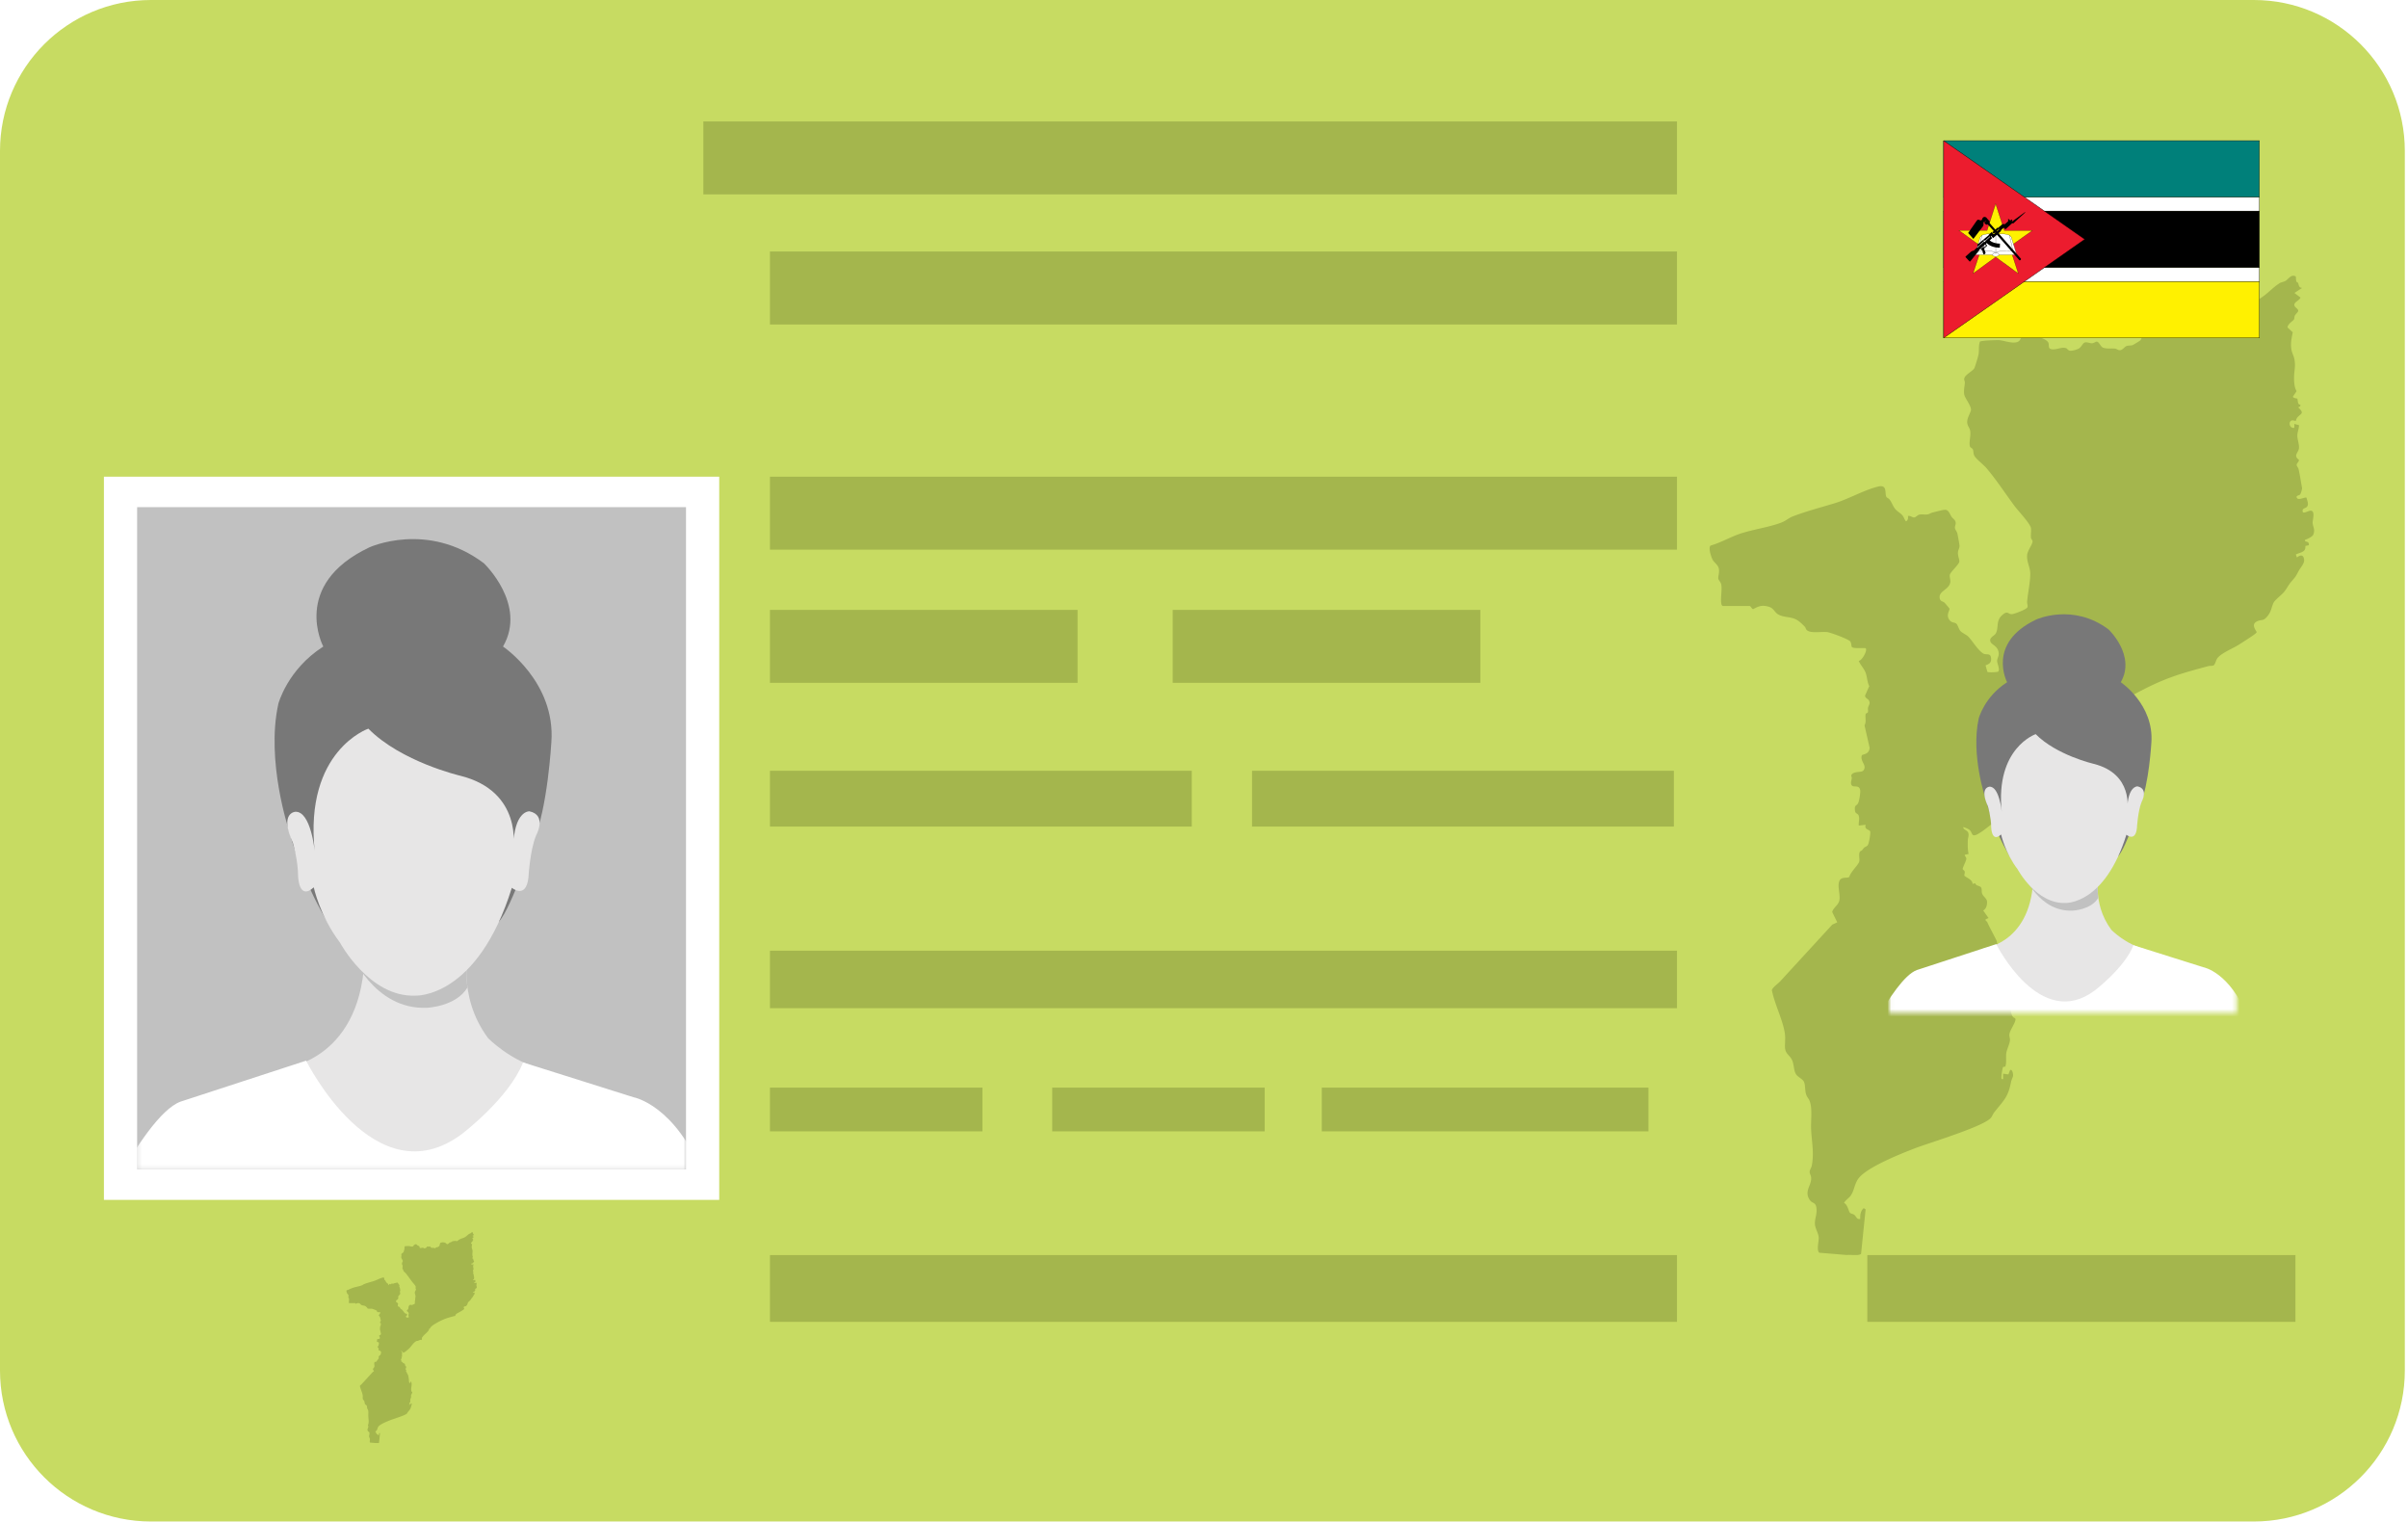 <svg xmlns="http://www.w3.org/2000/svg" width="636" height="402" fill="none" xmlns:v="https://vecta.io/nano"><style><![CDATA[.B{stroke:#000}.C{fill:#fff}.D{stroke-width:.09}.E{fill:#e7e6e6}.F{fill:#c1c1c1}]]></style><path d="M595.29 0H39.87C17.85 0 0 17.85 0 39.87v322.08c0 22.02 17.85 39.87 39.87 39.87h555.42c22.02 0 39.87-17.85 39.87-39.87V39.87C635.16 17.85 617.31 0 595.29 0z" fill="#c7db62"/><path d="M442.93 32.07H185.77v19.27h257.16V32.07zm-.001 34.352h-239.57v19.27h239.57v-19.27zm0 59.469h-239.57v19.27h239.57v-19.27zm0 125.179h-239.57v15.18h239.57v-15.18zm0 80.391h-239.57v17.62h239.57v-17.62zm163.342 0h-113.08v17.62h113.08v-17.62zm-346.792-44.234h-56.12v11.55h56.12v-11.55zm74.551 0h-56.12v11.55h56.12v-11.55zm101.359 0h-86.28v11.55h86.28v-11.55zm-120.62-83.68h-111.41v14.74h111.41v-14.74zm127.332 0h-111.41v14.74h111.41v-14.74zM284.609 161.07h-81.25v19.27h81.25v-19.27zm106.379 0h-81.25v19.27h81.25v-19.27z" fill="#a4b64d"/><path fill="url(#C)" d="M67.969 14.008h94.85v102.45h-94.85z"/><path d="M454.942 159.992c-.2-.13-.26-.28-.3-.51-.26-1.44.22-3.55-.01-5.06-.1-.67-.76-1.21-.8-1.64-.06-.68.34-1.55.15-2.58s-1.17-1.54-1.65-2.4c-.38-.69-1.2-3.18-.53-3.73 2.67-.74 5.07-2.19 7.67-3.08 3.45-1.18 7.93-1.77 11.16-3.04 1.01-.4 1.86-1.19 2.89-1.58 3.67-1.4 7.38-2.35 11.11-3.49 3.66-1.12 7.78-3.51 11.44-4.39 2.54-.61 1.64 1.87 2.18 2.77.12.2.58.34.82.65.64.82.85 1.75 1.52 2.54.57.67 1.4 1.04 1.93 1.72.37.48.48 1.09.91 1.52.52-.35.56-.82.51-1.42.61-.18 1.15.46 1.68.38.42-.07.82-.63 1.31-.74.7-.16 1.48.05 2.18-.06.46-.07.86-.4 1.33-.5.79-.17 2.72-.76 3.36-.72.92.06 1.19 1.17 1.63 1.83.4.59 1.12.84 1.11 1.73 0 .39-.25.76-.21 1.2.04.51.58 1.05.67 1.58.13.71.5 2.57.54 3.13.05.63-.36 1.08-.41 1.79-.06.9.42 1.91.37 2.42-.09.76-2.21 2.6-2.48 3.39-.23.67.28 1.4.05 2.27-.47 1.83-3.14 2.17-2.75 4.06.17.84.86.74 1.29 1.16.16.16 1.27 1.46 1.28 1.56.1.5-1.01 1.68.03 3.02.59.76 1.23.52 1.74.9.43.32.68 1.45 1.1 1.94.49.56 1.72 1.08 2.13 1.53 1.15 1.24 2.33 3.29 3.76 4.35.91.67 2.13-.29 2.24 1.43.11 1.62-1.39 1.57-1.45 1.85l.47 1.65c.2.24 2.62.09 2.8-.04.64-.45-.25-2.17-.23-2.85.03-.84.6-1.3.37-2.39-.32-1.56-1.75-1.86-2.09-2.59-.54-1.18 1-1.6 1.37-2.28.82-1.53 0-3.23 1.57-4.72 1.67-1.57 1.58-.19 2.85-.38.64-.1 3.71-1.24 3.93-1.8.16-.49-.12-.94-.08-1.45.19-2.29.86-5.3.83-7.51-.02-1.64-1-3.05-.82-4.88.12-1.21 1.51-2.85 1.42-3.64-.03-.29-.36-.52-.4-.83-.12-.83.11-1.79-.02-2.61-.19-1.2-3.41-4.58-4.33-5.82-2.46-3.32-4.74-6.85-7.43-10.02-.81-.95-2.56-2.24-3.13-3.16-.42-.67-.2-1.21-.46-1.78-.17-.37-.65-.37-.78-.83-.28-.97.28-2.69.1-3.96-.14-1-.82-1.4-.81-2.45.01-1.21.99-2.59 1.01-3.24.02-1.04-1.57-3.03-1.76-3.9-.24-1.07.07-2.19.14-3.22.02-.34-.2-.66-.18-.98.07-1.16 2.33-2.03 2.73-2.96.21-.49.98-3.04 1.07-3.6.16-1.07-.04-2.23.35-3.3.21-.3 4.42-.45 5.09-.4 1.47.11 4.27 1.3 5.37.11.29-.31.35-.81.7-1.13.24-.22 1.78-1.21 2.02-1.22.19 0 1.44.24 1.54.31.2.14.11.54.33.73.6.52 2.73.95 3.06 1.96.22.66-.18 1.45.8 1.63 1.29.24 2.78-.72 3.91-.25.24.1.45.51.81.62.56.17 1.98-.25 2.51-.56.63-.37 1.08-1.43 1.49-1.56.72-.22 1.35.21 1.99.18.51-.02.89-.42 1.22-.42.66 0 .96 1.27 1.67 1.57.95.39 2.2.15 3.18.27.48.06.8.48 1.41.4s1.11-.88 1.59-1.07c.55-.22 1.06-.08 1.58-.24.21-.06 2.01-1.16 2.14-1.31.76-.95.26-3.47 1.91-4.18 1.57-.67 4.28-.54 5.75.34.83.5 1.44 1.6 2.66 1.39.77-.13 1.79-1.66 2.9-1.98 1.76-.51 1.24-.5 2.62-1.23.84-.45 3-.63 4.02-.66.72-.02 1.61.35 2.19.18.31-.09.73-.7 1.09-.94 2.63-1.77 3.23-1.84 6.09-2.83 3.55-1.23 4.87-3.44 7.46-5.12.5-.33 1.1-.34 1.6-.64.82-.48 1.5-1.88 2.74-1.16.06.46 0 .9.17 1.35.08.2.36.22.4.31.27.52.12 1.26 1.08 1.36l-2.02 1.32 1.61 1.22c-.23.71-1.56 1.12-1.63 1.84-.08.8 1.19 1.08 1 1.77-.06.23-.68.8-.88 1.17-.15.29-.06.71-.22 1-.19.34-1.68 1.21-1.7 2.11l1.38 1.29c-.32 1.56-.6 2.8-.38 4.42.12.9.69 1.93.81 2.66.25 1.49.15 2.01 0 3.42s-.19 3.78.58 5.04l-.98 1.46c.17.43 1.06.41 1.17.54.21.25-.06 1.61.85 1.59l-.1.41-.51.29c1.83 1.69.59 1.61-.3 2.75-.18.23-.29.77-.33.79-.14.1-.65-.19-1.01-.11-1.13.28-.61 2.28.62 1.94v-1.02l1.23.34c0 .95-.45 1.85-.44 2.81s.52 2.24.43 3.25c-.1 1.2-1.6 1.93-.03 3.08.13.51-.6.87-.58 1.38.01.29.41.7.51 1.11.38 1.61.6 3.35.92 4.98-.02.39-.31 1.46-.53 1.71s-1.02.26-.91.71c.26 1.08 2.2-.14 2.61.13.18.81.74 1.86.01 2.5-.41.37-1.25.28-1 1.22.17.64 1.67-.47 2.29-.28 1 .31.31 2.41.32 3.12.03 1.16.75 1.77.17 3.2-.22.54-1.59 1.18-2.18 1.37-.16.64.62.28.92.8.12.2.1.4.09.62l-.93.19c.19 1.69-1.31 1.66-2.51 2.25l.3.8c.92-.76 1.72-.79 1.89.57.13 1-.97 2.1-1.42 2.95-1.05 1.95-.79 1.44-2.12 3.05-.66.79-1.11 1.76-1.79 2.57-.63.75-2.36 2.06-2.72 2.76-.62 1.22-.53 2.27-1.65 3.62s-1.37.77-2.58 1.27c-1.56.64-.95 1.75-.28 2.83.06.2-.08.25-.18.36-.41.47-3.69 2.53-4.48 3.03-1.64 1.04-4.19 2.01-5.5 3.36-.65.67-.56 1.5-1.17 2.13-.46.17-.96.06-1.44.19-4.76 1.29-8.63 2.3-13.16 4.28-3.7 1.62-12.48 6.1-15.02 9.12-.53.63-1.14 2.16-1.92 2.3-.2.04-.45-.36-.72.13.82.6.04 1.43-.41 2.02-1.85 2.4-4.47 4.33-6.39 6.6-.2.24-1.36 1.71-1.42 1.84-.27.59.61 2.27-.91 2.94-.25.11-.58-.35-1.07-.28-.39.06-2.51 1.06-3.2 1.29-.32.11-.63-.05-.95.04-3.73 1.14-6.71 6.31-9.28 8.99-1.19 1.23-5.26 4.62-6.73 5.24-1.39.59-1.09-.54-1.8-1.2-.35-.33-1.24-.69-1.73-.8.02.67.93.8 1.23 1.31.43.75 0 1.41-.02 2.23-.02 1.2-.05 2.39.21 3.56l-1.01.21c0 .45.43.6.41 1.09s-.99 2.31-.96 2.66c.02.19.44.37.52.65.12.41-.16.87-.07 1.08.18.41 2.28 1.09 2.13 2.22l.77-.18c.1.78 1.28.59 1.56 1.19.18.4.06.95.19 1.43.23.85 1.23 1.33 1.32 2.14s-.17 2.06-1.01 2.41l1.42 2.03c-1.49.54-.56.52-.25 1.26.41.97 2.37 4.55 2.43 4.87.3 1.46.58 3.49.83 5.05.11.68-.05 5 1.42 4.11.2-.12.45-2.12 1.24-1.59.09.06.56 1.87.59 2.15.37 3.19-1.2 6.5-.13 9.66.3.87.8.81.92 1.01.42.7-1.43 2.99-1.54 4.18-.06.62.17 1 .15 1.53-.05 1.02-.84 2.38-.98 3.5-.12.99.1 2.47-.22 3.4-.08.25-.48.03-.64.25-.13.18-.38 1.85-.39 2.21-.02.42-.19 1.08.41.92v-1.42l1.41.19.42-1.11c.58-.43.84.98.81 1.4-.04.52-.44 1.14-.54 1.7-.8 4.11-1.91 4.82-4.4 7.98-.37.46-.59 1.11-.93 1.51-2 2.34-16.47 6.64-20.28 8.12-3.71 1.44-11.66 4.64-14.29 7.42-1.56 1.64-1.34 3.53-2.56 5.15-.29.38-1.67 1.45-1.61 1.8.93.46 1.14 2.11 1.51 2.56.21.26.77.28 1.11.52.63.44.63 1.35 1.63 1.11-.07-1.03.09-2.15.92-2.84l.49.33-1.2 11.74c-.59.6-2.89.16-3.77.31l-7.3-.61c-.71-.71-.08-3.01-.11-3.93-.04-1.23-.96-2.43-1.01-3.68-.06-1.48.68-2.67.37-4.42-.24-1.34-1.12-.96-1.74-1.91-1.61-2.43.64-3.85.36-6.03-.06-.49-.4-.91-.38-1.42s.44-1.01.54-1.5c.7-3.37 0-6.38-.15-9.67-.11-2.23.39-5.51-.39-7.53-.23-.6-.69-.99-.93-1.71-.36-1.09-.16-2.4-.56-3.3-.36-.82-1.64-1.24-2.15-2.11-.58-1.01-.48-2.42-.94-3.52-.68-1.63-2-1.64-1.94-3.96.05-1.74.18-2.57-.25-4.4-.78-3.35-2.51-6.78-3.2-10.21 0-.6 1.6-1.75 2.15-2.32l13.79-15.02 1.32-.61-1.34-2.74c.35-1.22 1.65-1.77 1.9-3.09.29-1.55-.53-3.44-.06-4.93s2.15-.73 2.7-1.26c.27-1.22 2.32-3.07 2.6-4 .21-.69-.24-1.9.19-2.64.1-.17.46-.24.6-.42.84-1.13.6-.56 1.39-1.19.38-.3.87-3.27.72-3.73-.18-.53-1.64-.47-1.19-1.76l-1.83.2c-.08-.88.3-1.84-.05-2.69-.25-.59-.85-.36-.95-1.28-.17-1.5.33-1.15.77-1.83.35-.54.73-2.96.6-3.58-.3-1.41-1.53-.68-2.11-1.14s-.16-1.39-.1-1.97c.03-.28-.24-.63-.09-.89.63-1.07 2.66-.55 3.13-1.14 1.13-1.41-.92-2.35-.39-4 .09-.36 2.01-.15 2.05-2.07l-1.34-5.88c.56-.9.1-2.21.31-3 .06-.21.49-.2.58-.47.12-.36-.04-.82.04-1.18.16-.71.66-1.04.25-1.89-.23-.48-1.08-.63-1.03-1.34l1.1-2.46c-.61-1.23-.5-2.47-1.04-3.75-.45-1.06-1.31-1.86-1.73-2.93.93-.07 2.55-3.17 1.71-3.37-.62-.03-3.06.11-3.47-.23-.29-.24-.1-1.11-.54-1.59-.53-.58-5.18-2.33-6.1-2.42-1.41-.14-3.97.34-5.12-.36-.53-.32-.42-.72-.75-1.07-.53-.57-1.41-1.4-2.07-1.78-1.59-.92-3.31-.57-4.87-1.41-1.1-.59-1.16-1.67-2.59-2.08-1.73-.49-2.59-.17-4.07.64-.44-.03-.59-.83-1.02-.83h-7.1v-.04zm-362.7 184.201s-.06-.06-.07-.11c-.06-.31.05-.76 0-1.09-.02-.14-.16-.26-.17-.35-.01-.15.07-.33.03-.56s-.25-.33-.36-.52c-.08-.15-.26-.68-.11-.8.58-.16 1.09-.47 1.65-.66.74-.25 1.71-.38 2.4-.66.22-.09.4-.26.62-.34.79-.3 1.59-.51 2.39-.75s1.68-.76 2.46-.95c.55-.13.35.4.47.6.03.04.13.07.18.14.14.18.18.38.33.55.12.14.3.22.42.37.08.1.1.23.2.33.11-.08.12-.18.11-.31.13-.04.25.1.36.08.09-.01.18-.14.28-.16.15-.03.32.01.47-.01.1-.01.19-.09.29-.11l.72-.16c.2.01.26.25.35.39.09.13.24.18.24.37 0 .08-.05.16-.04.26 0 .11.12.23.14.34l.12.67c.01.14-.08.23-.09.39-.01.19.09.41.08.52-.02.16-.48.56-.53.73-.05.14.06.3.01.49-.1.39-.68.47-.59.87.04.18.19.16.28.25a4.19 4.19 0 0 1 .28.34c.02.11-.22.36 0 .65.13.16.26.11.37.19.09.07.15.31.24.42.11.12.37.23.46.33.25.27.5.71.81.94.2.15.46-.06.48.31.02.35-.3.34-.31.4l.1.35c.04.05.56.02.6 0 .14-.1-.05-.47-.05-.61 0-.18.13-.28.08-.52-.07-.34-.38-.4-.45-.56-.12-.26.22-.34.29-.49.18-.33 0-.7.34-1.02.36-.34.34-.04.61-.08.14-.02.8-.27.85-.39.03-.11-.03-.2-.02-.31l.18-1.62c0-.35-.22-.66-.18-1.05.03-.26.32-.61.31-.78 0-.06-.08-.11-.09-.18-.03-.18.02-.39 0-.56-.04-.26-.73-.99-.93-1.25l-1.6-2.16c-.17-.21-.55-.48-.67-.68-.09-.15-.04-.26-.1-.38-.04-.08-.14-.08-.17-.18-.06-.21.06-.58.02-.85-.03-.21-.18-.3-.17-.53 0-.26.21-.56.22-.7 0-.22-.34-.65-.38-.84-.05-.23.02-.47.03-.69 0-.07-.04-.14-.04-.21.01-.25.5-.44.59-.64a6.41 6.41 0 0 0 .23-.78c.03-.23 0-.48.08-.71.05-.07.95-.1 1.1-.09.32.02.92.28 1.16.02.06-.07.08-.17.15-.24.05-.05.38-.26.44-.26.04 0 .31.05.33.07.04.03.02.12.07.16.13.11.59.2.66.42.05.14-.04.31.17.35.28.05.6-.16.84-.05.05.02.1.11.17.13.12.04.43-.05.54-.12.13-.08.23-.31.32-.34.15-.05.29.04.43.04.11 0 .19-.09.26-.09.14 0 .21.27.36.34.2.08.47.03.69.06.1.01.17.1.3.09s.24-.19.34-.23c.12-.05.23-.02.34-.05.04-.01.43-.25.46-.28.16-.21.06-.75.41-.9s.92-.12 1.24.07c.18.11.31.34.57.3.17-.03.39-.36.62-.43.38-.11.27-.11.57-.27.18-.1.65-.14.87-.14.15 0 .35.08.47.04.07-.02.16-.15.24-.2.57-.38.7-.4 1.31-.61.77-.27 1.05-.74 1.61-1.1.11-.07.24-.07.34-.14.18-.1.32-.4.59-.25.01.1 0 .19.04.29.02.04.08.05.09.07.06.11.03.27.23.29l-.44.28.35.26c-.05.15-.34.24-.35.4-.02.17.26.23.22.38-.01.05-.15.17-.19.25-.03.06-.01.15-.05.21-.04.07-.36.26-.37.45l.3.28c-.07.34-.13.6-.08.95.03.19.15.42.17.57.05.32.03.43 0 .74s-.04.82.13 1.09l-.21.31c.04.09.23.09.25.12.05.05-.01.35.18.34l-.02.09-.11.06c.4.36.13.35-.06.59-.04.05-.06.16-.07.17-.03.02-.14-.04-.22-.02-.24.06-.13.49.13.42v-.22l.27.07c0 .21-.1.4-.09.6s.11.48.09.7c-.02.26-.34.42 0 .66.03.11-.13.19-.12.3 0 .06.09.15.11.24l.2 1.07c0 .08-.07.31-.11.37s-.22.06-.2.15c.06.23.47-.03.56.03.04.17.16.4 0 .54-.09.08-.27.06-.22.26.04.14.36-.1.49-.06.21.07.07.52.07.67 0 .25.16.38.04.69-.05.12-.34.25-.47.3-.04.14.13.06.2.17.03.04.02.09.02.13l-.2.04c.04.36-.28.36-.54.49l.06.17c.2-.16.37-.17.41.12.03.21-.21.45-.31.64-.23.42-.17.31-.46.66-.14.17-.24.38-.39.55-.14.16-.51.44-.59.59-.13.26-.11.49-.36.78s-.29.17-.56.27c-.34.14-.2.38-.06.61.01.04-.02.05-.04.08-.09.1-.79.55-.97.65-.35.22-.9.43-1.19.72-.14.14-.12.32-.25.46-.1.04-.21.01-.31.04-1.03.28-1.86.5-2.84.92-.8.35-2.69 1.31-3.24 1.97-.12.14-.25.46-.41.5-.04 0-.1-.08-.15.03.18.13 0 .31-.09.44-.4.52-.96.93-1.38 1.42l-.31.4c-.06.13.13.49-.2.63-.05.02-.12-.08-.23-.06-.08.01-.54.23-.69.28-.07.02-.14-.01-.2 0-.8.25-1.44 1.36-2 1.94-.26.27-1.13.99-1.45 1.13-.3.13-.23-.12-.39-.26a1.04 1.04 0 0 0-.37-.17c0 .14.2.17.26.28.09.16 0 .3 0 .48 0 .26 0 .52.05.77l-.22.04c0 .1.09.13.09.24s-.21.5-.21.57c0 .04.1.08.11.14.03.09-.04.19-.02.23.04.09.49.23.46.48l.17-.04c.02.17.28.13.34.26.04.09.01.2.04.31.05.18.26.29.29.46s-.04.44-.22.52l.3.44c-.32.12-.12.11-.05.27.09.21.51.98.52 1.05l.18 1.09c.02.15-.01 1.08.31.88.04-.03.1-.46.27-.34.02.01.12.4.13.46.08.69-.26 1.4-.03 2.08.06.19.17.17.2.22.09.15-.31.65-.33.9-.01.13.04.22.03.33 0 .22-.18.51-.21.75-.03.21.02.53-.05.73-.02.05-.1 0-.14.05-.03.04-.08.4-.08.48 0 .09-.04.23.09.2v-.31l.3.04.09-.24c.12-.09.18.21.17.3 0 .11-.09.25-.12.37-.17.88-.41 1.04-.95 1.72-.08.1-.13.24-.2.32-.43.5-3.55 1.43-4.37 1.75s-2.51 1-3.08 1.6c-.34.35-.29.76-.55 1.11-.06.08-.36.31-.35.39.2.1.25.46.33.55.05.06.17.06.24.11.14.09.14.29.35.24-.02-.22.02-.46.2-.61l.11.07-.26 2.53c-.13.13-.62.04-.81.07l-1.57-.13c-.15-.15-.02-.65-.02-.85 0-.26-.21-.52-.22-.79-.01-.32.15-.57.08-.95-.05-.29-.24-.21-.38-.41-.35-.52.14-.83.08-1.3-.01-.11-.09-.2-.08-.31s.09-.22.12-.32c.15-.73 0-1.38-.03-2.08-.02-.48.08-1.19-.08-1.62-.05-.13-.15-.21-.2-.37-.08-.24-.03-.52-.12-.71-.08-.18-.35-.27-.46-.46-.13-.22-.1-.52-.2-.76-.15-.35-.43-.35-.42-.85 0-.38.04-.55-.05-.95-.17-.72-.54-1.46-.69-2.2 0-.13.34-.38.46-.5l2.97-3.24.28-.13-.29-.59c.08-.26.36-.38.41-.67.06-.33-.11-.74-.01-1.06s.46-.16.58-.27c.06-.26.5-.66.56-.86.05-.15-.05-.41.04-.57.02-.04.1-.05.13-.09.18-.24.13-.12.3-.26.08-.07.19-.71.16-.8-.04-.11-.35-.1-.26-.38l-.39.04c-.02-.19.07-.4-.01-.58-.05-.13-.18-.08-.21-.28-.04-.32.07-.25.17-.39a1.87 1.87 0 0 0 .13-.77c-.06-.3-.33-.15-.45-.25s-.03-.3-.02-.42c0-.06-.05-.14-.02-.19.14-.23.57-.12.68-.25.24-.3-.2-.51-.08-.86.02-.08.43-.03.44-.45l-.29-1.27c.12-.19.02-.48.07-.65.01-.05.11-.04.13-.1.03-.08 0-.18 0-.26.03-.15.14-.22.05-.41-.05-.1-.23-.14-.22-.29l.24-.53c-.13-.26-.11-.53-.22-.81-.1-.23-.28-.4-.37-.63.2-.02.55-.68.37-.73-.13 0-.66.02-.75-.05-.06-.05-.02-.24-.12-.34-.11-.12-1.12-.5-1.31-.52-.3-.03-.86.07-1.1-.08-.11-.07-.09-.15-.16-.23-.11-.12-.3-.3-.45-.38-.34-.2-.71-.12-1.05-.3-.24-.13-.25-.36-.56-.45-.37-.11-.56-.04-.88.14-.09 0-.13-.18-.22-.18h-1.53l-.01.04z" fill="#a4b64d"/><path d="M189.959 125.891H27.449v190.99h162.51v-190.99z" class="C"/><path d="M181.189 133.938H36.219v174.89h144.97v-174.89z" class="F"/><mask id="A" maskUnits="userSpaceOnUse" x="36" y="133" width="146" height="176"><path d="M181.189 133.938H36.219v174.89h144.97v-174.89z" class="C"/></mask><g mask="url(#A)"><path d="M74.707 282.141s20.05-1.67 21.53-28.21l27.66-3.9s-3.53 12.62 5.01 24.13c0 0 5.94 6.13 14.29 8.17 0 0-.56 6.87-1.11 7.05s-16.52 11.14-16.52 11.14-15.59 9.1-17.45 9.1-29.33-6.13-29.33-6.13" class="E"/><path d="M31.559 310.607c4.15-7.3 10.85-17.77 16.15-19.68l33.14-10.81s18.18 36.59 41.19 19.33c0 0 12.43-9.44 16.11-18.87l29.22 9.21s11.1 2 18.47 20.83" class="C"/><path d="M88.377 246.3c-.27-.18-7.79-10.961-12.05-26.991 0 0-6.16-18.3-2.81-33.43 0 0 2.36-9.06 11.87-15.13 0 0-8.7-16.31 12.14-26.18 0 0 15.31-7.07 30.26 4.17 0 0 11.5 10.87 5.07 22.01 0 0 13.95 9.33 12.77 25.27 0 0-1 17.57-4.62 25.64 0 0-5.8 18.03-9.24 21.74l-32.7 4.62-10.69-1.719z" fill="#787878"/><path d="M92.52 251.297s6.11 15.48 20.251 14.85c0 0 7.68-.28 10.7-5.37 0 0-.32-1.8-.29-5.02l-9.131-.64" class="F"/><path d="M97.298 192.43s-16.94 5.77-14.18 32.37c0 0-1-10.67-5.14-10.41 0 0-4.27.25-.63 8.16 0 0 1.38 4.64 1.38 8.78 0 0 .13 6.65 4.14 3.01 0 0 1.63 7.65 6.9 14.55 0 0 7.78 14.55 19.95 14.05 0 0 16.31.88 25.47-28.48 0 0 3.76 3.14 4.39-2.76 0 0 .38-7.15 2.01-11.04 0 0 3.01-5.4-1.76-6.4 0 0-4.14-.25-4.27 9.79 0 0 2.63-15.06-14.05-19.2 0 0-15.56-3.64-24.22-12.42h.01z" class="E"/></g><mask id="B" maskUnits="userSpaceOnUse" x="499" y="156" width="92" height="112"><path d="M590.709 156.898h-91.67v110.59h91.67v-110.59z" class="C"/></mask><g mask="url(#B)"><path d="M523.371 250.605s12.68-1.06 13.62-17.84l17.49-2.46s-2.23 7.98 3.17 15.26c0 0 3.76 3.87 9.04 5.16 0 0-.35 4.34-.7 4.46s-10.45 7.04-10.45 7.04-9.86 5.75-11.03 5.75-18.55-3.87-18.55-3.87" class="E"/><path d="M496.09 268.616c2.62-4.62 6.86-11.23 10.21-12.44l20.95-6.84s11.5 23.14 26.05 12.22c0 0 7.86-5.97 10.19-11.93l18.48 5.82s7.02 1.27 11.68 13.17" class="C"/><path d="M532.019 227.945c-.17-.11-4.93-6.93-7.62-17.07 0 0-3.9-11.57-1.78-21.14 0 0 1.49-5.73 7.5-9.57 0 0-5.499-10.31 7.681-16.55 0 0 9.68-4.47 19.13 2.63 0 0 7.269 6.87 3.209 13.92 0 0 8.82 5.9 8.08 15.98 0 0-.629 11.11-2.919 16.21 0 0-3.671 11.4-5.841 13.75l-20.68 2.92-6.76-1.09v.01z" fill="#787878"/><path d="M534.641 231.102s3.87 9.79 12.8 9.39c0 0 4.86-.18 6.76-3.39 0 0-.2-1.14-.18-3.18l-5.77-.41" class="F"/><path d="M537.661 193.885s-10.71 3.65-8.97 20.47c0 0-.63-6.74-3.25-6.59 0 0-2.7.16-.4 5.16 0 0 .87 2.94.87 5.55 0 0 .08 4.21 2.62 1.9 0 0 1.03 4.84 4.36 9.2 0 0 4.92 9.2 12.62 8.89 0 0 10.31.56 16.11-18.01 0 0 2.38 1.98 2.78-1.75 0 0 .24-4.52 1.27-6.98 0 0 1.9-3.41-1.11-4.05 0 0-2.62-.16-2.7 6.19 0 0 1.67-9.52-8.89-12.14 0 0-9.84-2.3-15.31-7.85v.01z" class="E"/></g><path d="M596.739 52.031h-83.38v3.72h83.38v-3.72zm0 18.61h-83.38v3.72h83.38v-3.72z" class="B C D"/><path d="M596.739 37.148h-83.38v14.89h83.38v-14.89z" fill="#00807a" class="B D"/><path d="M596.739 55.75h-83.38v14.89h83.38V55.75z" fill="#000" class="B D"/><path d="M596.739 74.359h-83.38v14.89h83.38v-14.89z" fill="#fff100" class="B D"/><path d="M550.629 63.198l-37.27-26.05v52.1l37.27-26.05z" fill="#ec1c2e" stroke-miterlimit="2" class="B D"/><g stroke-width=".05" class="B"><path d="M527.091 53.82l-2.26 7.03h-7.44l6.04 4.37-2.32 7.02 5.98-4.36 5.98 4.36-2.29-7.08 6.01-4.28h-7.41l-2.29-7.06z" fill="#fff100"/><path d="M527.119 61.936c-1.16-.26-2.35-.29-3.63.19l-.48.51-1.45 4.67h4.61c.14.27.62.42.94.42s.81-.14.95-.42h4.61l-1.45-4.67-.48-.51c-1.28-.48-2.47-.45-3.63-.19h.01z" class="C"/><path d="M527.121 66.717c.74-.46 3.16-.77 4.55-.39m-4.55.392c.33 0 .79.31.95.6m3.601-.991c.06.22.6.86 1 .99m-1.002-.993l-.92-4.2m-3.63 4.592c-.74-.46-3.15-.77-4.55-.39m4.55.392c-.33 0-.78.31-.94.6m-3.61-.991c-.06.22-.6.86-1 .99"/><path d="M522.57 66.325l.92-4.2m3.631 4.593v-4.78"/></g><g fill="#000"><path d="M529.679 60.581l-.42-.47-.75.68c.06.2-.2.39-.45.62l-1.63 1.48c-.23-.25-.46-.54-.44-.64l-.13.12c-.03.1.09.26.32.51l-.65.59c.52.51 1.59.87 2.71.87l-.05 1.07c-1.55 0-2.71-.48-3.45-1.22l-.2.18c-.05.12.2.36.34.51l-.81.73c.01.21.12.54.27.9.14.32.12.36-.12.57s-.31.12-.42-.12a1.74 1.74 0 0 1-.16-.64c-.03-.32-.4-.31-.51-.53l.61-.56.41.02.42-.38-.27-.3-.33.3c.07.07.18.21.26.2-.16.03-.31-.03-.37-.1l-1.14 1.03c.03.05-.13.27-.25.42l-2.06 2.58c-.11.12-.19.07-.26 0l-.93-1.01c-.07-.08-.12-.19-.07-.24l1.37-1.23c.26-.21.4-.25.79-.34l.87-.83c.04-.04.13-.04.16-.01l1.7-1.54.17.15.25-.36 1.18-1.07-.09-.1-1.27 1.15-.25-.15-.12.11.15.07-1.68 1.53c-.07.06-.09-.09-.09-.24l.02-.44c.07.04.16-.02.26-.1l2.68-2.23s0-.1.07-.17l.85-.77c-.04.04-.04.25.14.45.13.15.31.24.37.18l1.31-1.19-.07-.09-1.24 1.12s-.19-.02-.29-.13c-.08-.09-.13-.19-.08-.24l1.4-1.27c-.05.07.09.22.26.41l.06-.05c-.14-.15-.21-.26-.16-.3l1.06-.9.62.03.85-.77-.02-.41c0-.14.03-.28.16-.15l.24.27.06-.05.14.15.29-.26c.06-.06.28.18.22.24l-.14.13.12.13 3.22-2.35c.19-.13.39-.19.09.1l-2.95 2.7c-.15.15-.18.11-.32-.03l-1.87 1.7.04-.02z"/><path d="M524.478 59.242c.09.09.26.15.54 0l8.31 9.46c.17.21.59-.2.41-.41l-8.31-9.46c.08-.09.12-.3.05-.41l-.58-.64c-.22-.24-.22-.36-.54-.46-.29-.09-.46.02-.59.13s-.23.33-.24.41c-.01.13-.08.17-.15.25-.14.14-.25.08-.6-.02s-.4-.21-.85.43l-2.1 3.01 1.38 1.56 2.52-3.31a.72.72 0 0 0 .15-.47v-.35c0-.17-.03-.25.06-.35.24-.01.63-.19.66-.42.02.23-.29.52-.63.51.16.15.38.41.52.55l-.01-.01z"/></g></svg>